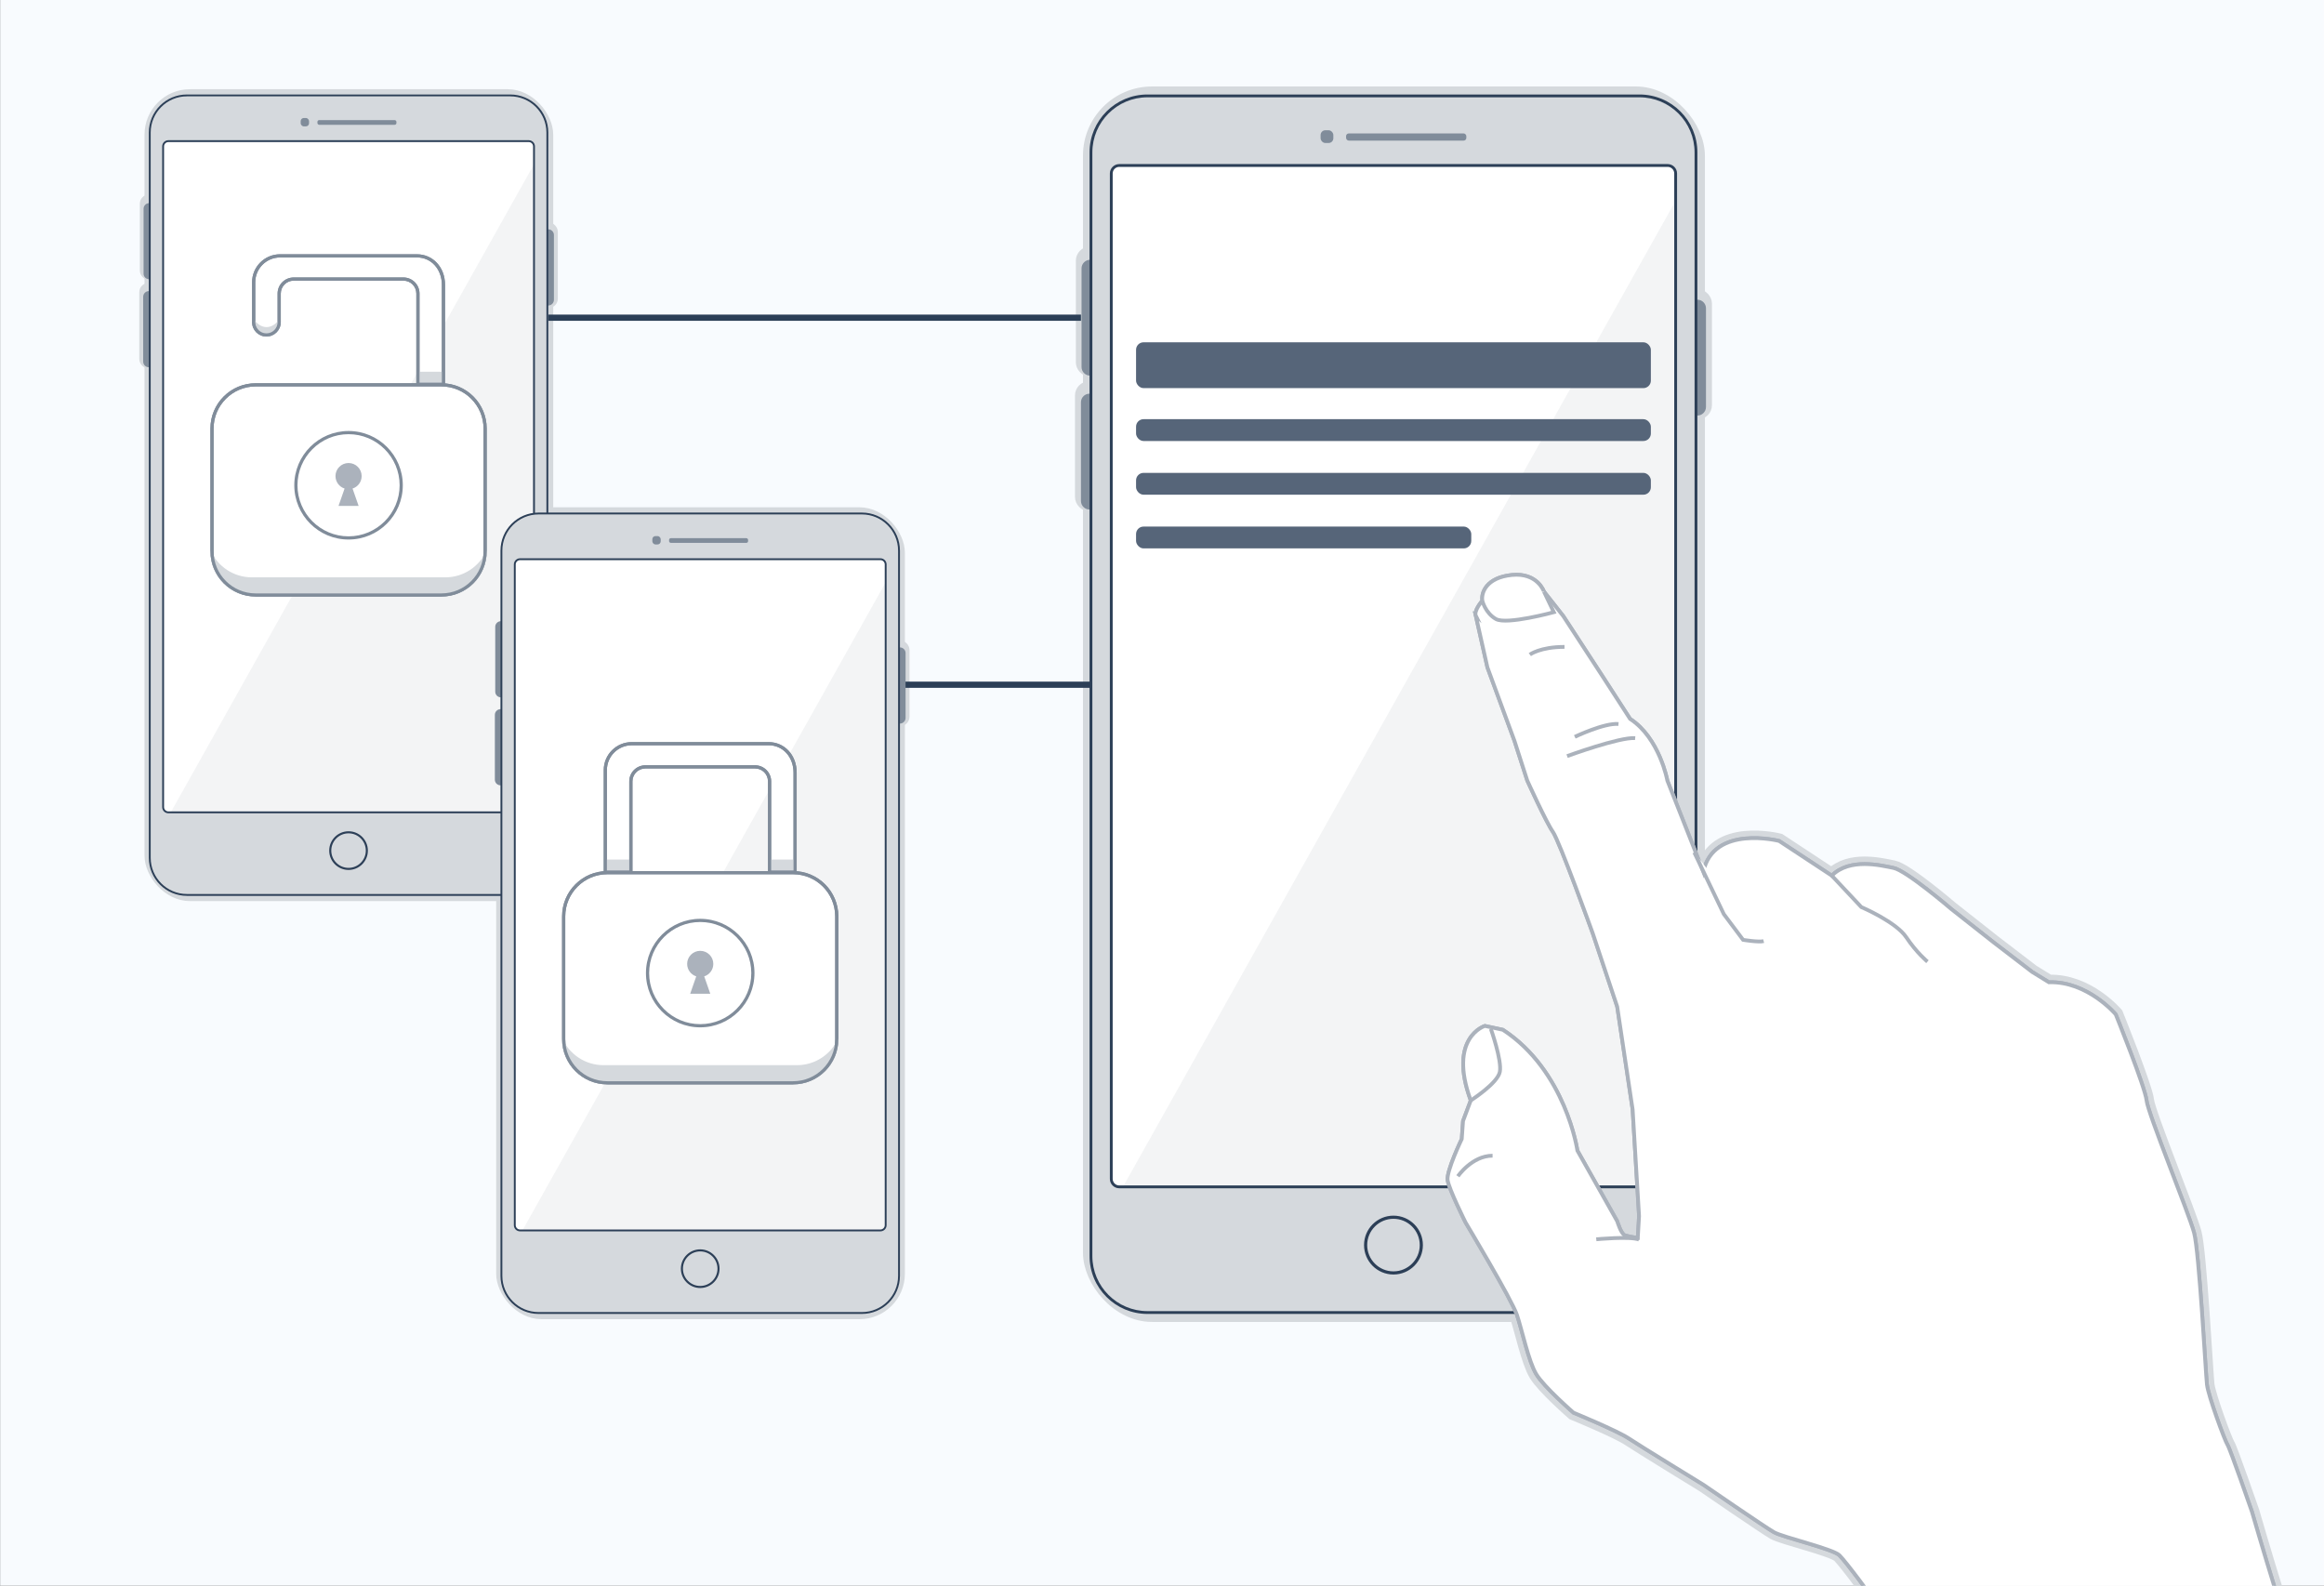 <?xml version="1.0" encoding="UTF-8"?>
<svg id="Layer_1" data-name="Layer 1" xmlns="http://www.w3.org/2000/svg" viewBox="0 0 1843.8 1258">
  <rect x="0" y="0" width="1843.8" height="1258" fill="#333333" stroke="none"/>
  <defs>
    <style>
      .cls-1 {
        fill: #2c3f57;
      }

      .cls-1, .cls-2, .cls-3, .cls-4, .cls-5, .cls-6, .cls-7, .cls-8 {
        stroke-width: 0px;
      }

      .cls-2 {
        fill: #566579;
      }

      .cls-3 {
        fill: #d2e4f9;
        opacity: .15;
      }

      .cls-9 {
        stroke-width: 9.97px;
      }

      .cls-9, .cls-10, .cls-11, .cls-12, .cls-13, .cls-14, .cls-15 {
        stroke-miterlimit: 10;
      }

      .cls-9, .cls-16, .cls-12, .cls-4, .cls-14, .cls-7 {
        fill: #d5d9dd;
      }

      .cls-9, .cls-16, .cls-12, .cls-14 {
        stroke: #d5d9dd;
      }

      .cls-10 {
        stroke-width: 2.5px;
      }

      .cls-10, .cls-11, .cls-13 {
        fill: none;
      }

      .cls-10, .cls-13 {
        stroke: #666;
      }

      .cls-11 {
        stroke: #2c3f57;
        stroke-width: 4.92px;
      }

      .cls-16 {
        stroke-linecap: round;
        stroke-linejoin: round;
      }

      .cls-16, .cls-14 {
        stroke-width: 11.96px;
      }

      .cls-12 {
        stroke-width: 6.55px;
      }

      .cls-5 {
        fill: #abb2bc;
      }

      .cls-13 {
        stroke-width: 1.64px;
      }

      .cls-6, .cls-15 {
        fill: #fff;
      }

      .cls-7 {
        opacity: .3;
      }

      .cls-15 {
        stroke: #abb2bc;
        stroke-width: 3px;
      }

      .cls-8 {
        fill: #808c9a;
      }
    </style>
  </defs>
  <g>
    <rect class="cls-6" x=".1" width="1844" height="1258"/>
    <rect class="cls-3" x="-.3" width="1844" height="1258"/>
  </g>
  <g>
    <rect class="cls-12" x="415.29" y="179.76" width="24" height="61.3" rx="4.12" ry="4.12"/>
    <rect class="cls-12" x="114.21" y="157.51" width="24" height="61.3" rx="4.12" ry="4.12"/>
    <rect class="cls-12" x="113.77" y="227.72" width="24" height="61.3" rx="4.12" ry="4.12"/>
    <rect class="cls-12" x="117.93" y="74.05" width="317.7" height="637.55" rx="32.77" ry="32.77"/>
  </g>
  <g>
    <rect class="cls-12" x="694.29" y="511.43" width="24" height="61.3" rx="4.12" ry="4.12"/>
    <rect class="cls-12" x="393.21" y="489.18" width="24" height="61.3" rx="4.12" ry="4.12"/>
    <rect class="cls-12" x="392.77" y="559.39" width="24" height="61.3" rx="4.12" ry="4.12"/>
    <rect class="cls-12" x="396.93" y="405.72" width="317.7" height="637.55" rx="32.77" ry="32.77"/>
  </g>
  <g>
    <rect class="cls-9" x="1316.69" y="234.43" width="36.53" height="93.28" rx="6.27" ry="6.27"/>
    <rect class="cls-9" x="858.53" y="200.57" width="36.53" height="93.28" rx="6.27" ry="6.27"/>
    <rect class="cls-9" x="857.86" y="307.41" width="36.53" height="93.28" rx="6.27" ry="6.27"/>
    <rect class="cls-9" x="864.19" y="73.58" width="483.45" height="970.17" rx="49.87" ry="49.87"/>
  </g>
  <g>
    <path class="cls-14" d="M1170.92,488.73l9.17,40.77,21.41,58.1,10.19,31.6s15.29,33.64,20.39,40.77,31.6,80.53,31.6,80.53l19.37,58.1,12.23,81.55,5.1,84.6-1.02,17.33s-7.14-1.02-10.19-2.04c-3.06-1.02-6.12-11.21-6.12-11.21l-31.6-56.06s-9.17-63.2-59.12-95.82l-14.27-3.06s-29.56,9.17-11.21,59.12l-6.12,16.31-1.02,14.27s-12.23,25.48-11.21,32.62c1.02,7.14,14.27,33.64,14.27,33.64,0,0,36.7,61.16,40.77,73.39,4.08,12.23,9.17,36.7,15.29,46.89,6.12,10.19,29.56,30.58,29.56,30.58,0,0,34.66,14.27,43.83,20.39,9.17,6.12,59.12,36.7,59.12,36.7,0,0,48.93,33.64,56.06,37.71s46.89,13.25,51.99,18.35,27.52,34.66,31.6,42.81c4.08,8.15,33.64,63.2,40.77,110.09,7.14,46.89,15.84,127.25,15.84,127.25h348.61s-42.34-123.17-58.65-158.85c-16.31-35.68-50.97-155.96-50.97-155.96,0,0-17.33-49.95-19.37-53-2.04-3.06-15.29-38.73-16.31-47.91-1.02-9.17-6.12-104.99-10.19-120.28-4.08-15.29-36.7-94.8-37.71-104.99-1.02-10.19-24.46-68.29-24.46-68.29,0,0-22.42-26.5-53-25.48l-13.25-8.15-30.58-23.44-33.64-26.5s-35.68-30.58-45.87-32.62c-10.19-2.04-34.66-8.15-48.93,6.12l-41.79-27.52s-51.99-13.25-60.14,24.46l-28.54-72.37s-6.12-33.64-29.56-48.93l-22.42-34.66-30.58-46.89-15.29-19.37s-5.1-15.29-25.48-13.25c-20.39,2.04-24.46,14.27-23.44,20.39,0,0-7.14,8.15-5.1,12.23Z"/>
    <path class="cls-16" d="M1344.2,676.28l23.44,48.93,15.29,20.39s12.23,2.04,16.31,1.02"/>
    <path class="cls-16" d="M1453.27,694.63l23.44,24.97s27.52,11.72,35.68,23.95c8.15,12.23,16.82,19.37,16.82,19.37"/>
    <path class="cls-16" d="M1176.01,476.5s2.38,9.85,10.87,14.61,45.87-5.44,45.87-5.44l-7.81-16.31"/>
    <path class="cls-16" d="M1182.81,816.27s8.83,24.8,7.14,33.98c-1.7,9.17-23.1,22.76-23.1,22.76"/>
    <path class="cls-16" d="M1249.4,584.55s23.44-11.21,34.66-10.19"/>
    <path class="cls-16" d="M1243.29,599.84s41.79-15.29,54.02-14.27"/>
    <path class="cls-16" d="M1213.73,519.31s8.15-6.12,27.52-6.12"/>
    <path class="cls-16" d="M1156.65,933.15s11.21-16.31,27.52-16.31"/>
    <path class="cls-16" d="M1266.44,983.16s26.63-2.56,33.88.21"/>
  </g>
  <line class="cls-11" x1="866.47" y1="543.21" x2="717.97" y2="543.21"/>
  <g>
    <rect class="cls-6" x="872.32" y="120.08" width="465.31" height="830.17"/>
    <polyline class="cls-7" points="1338.19 143.58 1338.19 973.75 872.88 973.75"/>
    <g>
      <path class="cls-8" d="M866.6,298.01h-1.73c-3.74,0-6.8-3.06-6.8-6.8v-78.32c0-3.74,3.06-6.8,6.8-6.8h1.96"/>
      <path class="cls-8" d="M866.13,404.23h-1.73c-3.74,0-6.8-3.06-6.8-6.8v-78.32c0-3.74,3.06-6.8,6.8-6.8h1.96"/>
      <path class="cls-8" d="M1344.95,237.75h1.73c3.74,0,6.8,3.06,6.8,6.8v78.32c0,3.74-3.06,6.8-6.8,6.8h-1.96"/>
    </g>
    <rect class="cls-10" x="874.3" y="83.93" width="462.48" height="949.46" rx="30.16" ry="30.16"/>
    <g>
      <path class="cls-4" d="M910.37,1041.25c-24.72,0-44.83-20.11-44.83-44.83V120.91c0-24.72,20.11-44.83,44.83-44.83h390.34c24.72,0,44.83,20.11,44.83,44.83v875.51c0,24.72-20.11,44.83-44.83,44.83h-390.34ZM887.98,131.27c-3.49,0-6.32,2.84-6.32,6.32v797.65c0,3.49,2.84,6.32,6.32,6.32h435.11c3.49,0,6.32-2.84,6.32-6.32V137.6c0-3.49-2.84-6.32-6.32-6.32h-435.11Z"/>
      <path class="cls-1" d="M1300.71,77.19c24.11,0,43.72,19.61,43.72,43.72v875.51c0,24.11-19.61,43.72-43.72,43.72h-390.34c-24.11,0-43.72-19.61-43.72-43.72V120.91c0-24.11,19.61-43.72,43.72-43.72h390.34M887.98,942.69h435.11c4.1,0,7.44-3.34,7.44-7.44V137.6c0-4.1-3.34-7.44-7.44-7.44h-435.11c-4.1,0-7.44,3.34-7.44,7.44v797.65c0,4.1,3.34,7.44,7.44,7.44M1300.71,74.96h-390.34c-25.38,0-45.95,20.57-45.95,45.95v875.51c0,25.38,20.57,45.95,45.95,45.95h390.34c25.38,0,45.95-20.57,45.95-45.95V120.91c0-25.38-20.57-45.95-45.95-45.95h0ZM887.98,940.45c-2.86,0-5.21-2.34-5.21-5.21V137.6c0-2.86,2.34-5.21,5.21-5.21h435.11c2.86,0,5.21,2.34,5.21,5.21v797.65c0,2.86-2.34,5.21-5.21,5.21h-435.11Z"/>
    </g>
    <g>
      <rect class="cls-8" x="1047.73" y="103.34" width="10.11" height="10.11" rx="3.77" ry="3.77"/>
      <rect class="cls-8" x="1067.95" y="105.86" width="95.4" height="5.69" rx="2.12" ry="2.12"/>
    </g>
    <path class="cls-1" d="M1105.54,966.9c11.5,0,20.85,9.35,20.85,20.85s-9.35,20.85-20.85,20.85-20.85-9.35-20.85-20.85,9.35-20.85,20.85-20.85M1105.54,964.4c-12.9,0-23.35,10.45-23.35,23.35s10.45,23.35,23.35,23.35,23.35-10.45,23.35-23.35-10.45-23.35-23.35-23.35h0Z"/>
  </g>
  <g>
    <rect class="cls-6" x="123.28" y="104.61" width="305.78" height="545.55"/>
    <polyline class="cls-7" points="429.42 120.06 429.42 665.6 123.64 665.6"/>
    <g>
      <path class="cls-8" d="M119.51,221.54h-1.13c-2.46,0-4.47-2.01-4.47-4.47v-51.47c0-2.46,2.01-4.47,4.47-4.47h1.29"/>
      <path class="cls-8" d="M119.21,291.34h-1.13c-2.46,0-4.47-2.01-4.47-4.47v-51.47c0-2.46,2.01-4.47,4.47-4.47h1.29"/>
      <path class="cls-8" d="M433.86,181.94h1.13c2.46,0,4.47,2.01,4.47,4.47v51.47c0,2.46-2.01,4.47-4.47,4.47h-1.29"/>
    </g>
    <rect class="cls-13" x="124.57" y="80.86" width="303.92" height="623.94" rx="19.82" ry="19.82"/>
    <g>
      <path class="cls-4" d="M148.28,709.96c-16.25,0-29.46-13.22-29.46-29.46V105.16c0-16.25,13.22-29.46,29.46-29.46h256.52c16.25,0,29.46,13.22,29.46,29.46v575.34c0,16.25-13.22,29.46-29.46,29.46H148.28ZM133.57,111.97c-2.29,0-4.16,1.86-4.16,4.16v524.18c0,2.29,1.86,4.16,4.16,4.16h285.94c2.29,0,4.16-1.86,4.16-4.16V116.12c0-2.29-1.86-4.16-4.16-4.16H133.57Z"/>
      <path class="cls-1" d="M404.79,76.43c15.84,0,28.73,12.89,28.73,28.73v575.34c0,15.84-12.89,28.73-28.73,28.73H148.28c-15.84,0-28.73-12.89-28.73-28.73V105.16c0-15.84,12.89-28.73,28.73-28.73h256.52M133.57,645.19h285.94c2.7,0,4.89-2.19,4.89-4.89V116.12c0-2.7-2.19-4.89-4.89-4.89H133.57c-2.7,0-4.89,2.19-4.89,4.89v524.18c0,2.7,2.19,4.89,4.89,4.89M404.79,74.96H148.28c-16.68,0-30.2,13.52-30.2,30.2v575.34c0,16.68,13.52,30.2,30.2,30.2h256.52c16.68,0,30.2-13.52,30.2-30.2V105.16c0-16.68-13.52-30.2-30.2-30.2h0ZM133.57,643.72c-1.88,0-3.42-1.54-3.42-3.42V116.12c0-1.88,1.54-3.42,3.42-3.42h285.94c1.88,0,3.42,1.54,3.42,3.42v524.18c0,1.88-1.54,3.42-3.42,3.42H133.57Z"/>
    </g>
    <g>
      <rect class="cls-8" x="238.55" y="93.61" width="6.64" height="6.64" rx="2.48" ry="2.48"/>
      <rect class="cls-8" x="251.83" y="95.27" width="62.69" height="3.74" rx="1.39" ry="1.39"/>
    </g>
    <path class="cls-1" d="M276.53,661.1c7.56,0,13.7,6.15,13.7,13.7s-6.15,13.7-13.7,13.7-13.7-6.15-13.7-13.7,6.15-13.7,13.7-13.7M276.53,659.46c-8.47,0-15.34,6.87-15.34,15.34s6.87,15.34,15.34,15.34,15.34-6.87,15.34-15.34-6.87-15.34-15.34-15.34h0Z"/>
  </g>
  <g>
    <rect class="cls-6" x="168.19" y="305.3" width="216.68" height="166.72" rx="34.64" ry="34.64"/>
    <path class="cls-8" d="M350.24,306.57c18.4,0,33.38,14.97,33.38,33.38v97.43c0,18.4-14.97,33.38-33.38,33.38h-147.4c-18.4,0-33.38-14.97-33.38-33.38v-97.43c0-18.4,14.97-33.38,33.38-33.38h147.4M350.24,304.04h-147.4c-19.83,0-35.9,16.07-35.9,35.9v97.43c0,19.83,16.07,35.9,35.9,35.9h147.4c19.83,0,35.9-16.07,35.9-35.9v-97.43c0-19.83-16.07-35.9-35.9-35.9h0Z"/>
  </g>
  <g>
    <path class="cls-6" d="M331.56,304.81v-71.94c0-6.33-5.15-11.48-11.48-11.48h-87.09c-6.33,0-11.48,5.15-11.48,11.48v22.74c0,5.58-4.54,10.13-10.13,10.13s-10.13-4.54-10.13-10.13v-31.69c0-11.54,9.39-20.94,20.94-20.94h108.7c11.94,0,20.94,9.88,20.94,22.97v78.86h-20.26Z"/>
    <path class="cls-8" d="M330.89,204.24c11.21,0,19.67,9.33,19.67,21.71v77.6h-17.73v-70.68c0-7.03-5.72-12.75-12.75-12.75h-87.09c-7.03,0-12.75,5.72-12.75,12.75v22.74c0,4.89-3.98,8.86-8.86,8.86s-8.86-3.98-8.86-8.86v-31.69c0-10.85,8.82-19.67,19.67-19.67h108.7M330.89,201.72h-108.7c-12.26,0-22.2,9.94-22.2,22.2v31.69c0,6.29,5.1,11.39,11.39,11.39s11.39-5.1,11.39-11.39v-22.74c0-5.64,4.58-10.22,10.22-10.22h87.09c5.64,0,10.22,4.58,10.22,10.22v73.21h22.78v-80.12c0-14.29-9.94-24.23-22.2-24.23h0Z"/>
  </g>
  <g>
    <path class="cls-6" d="M276.53,426.75c-23.04,0-41.79-18.74-41.79-41.79s18.75-41.78,41.79-41.78,41.78,18.74,41.78,41.78-18.74,41.79-41.78,41.79Z"/>
    <path class="cls-8" d="M276.53,344.45c22.34,0,40.52,18.18,40.52,40.52s-18.18,40.52-40.52,40.52-40.52-18.18-40.52-40.52,18.18-40.52,40.52-40.52M276.53,341.92c-23.77,0-43.05,19.27-43.05,43.05s19.27,43.05,43.05,43.05,43.05-19.27,43.05-43.05-19.27-43.05-43.05-43.05h0Z"/>
  </g>
  <path class="cls-5" d="M266.16,377.7c0-5.73,4.65-10.38,10.38-10.38s10.38,4.65,10.38,10.38c0,4.63-3.03,8.54-7.21,9.88l4.81,13.79h-15.95l4.81-13.79c-4.18-1.34-7.21-5.25-7.21-9.88Z"/>
  <rect class="cls-4" x="330.86" y="294.9" width="20.35" height="10.17" transform="translate(682.06 599.97) rotate(180)"/>
  <path class="cls-4" d="M199.78,458.02h153.51c14.55,0,27.04-8.67,32.69-21.1h.17c0,19.83-16.08,35.9-35.9,35.9h-147.4c-19.83,0-35.9-16.08-35.9-35.9h.17c5.64,12.44,18.14,21.1,32.69,21.1Z"/>
  <path class="cls-8" d="M350.24,306.57c18.4,0,33.38,14.97,33.38,33.38v97.43c0,18.4-14.97,33.38-33.38,33.38h-147.4c-18.4,0-33.38-14.97-33.38-33.38v-97.43c0-18.4,14.97-33.38,33.38-33.38h147.4M350.24,304.04h-147.4c-19.83,0-35.9,16.07-35.9,35.9v97.43c0,19.83,16.07,35.9,35.9,35.9h147.4c19.83,0,35.9-16.07,35.9-35.9v-97.43c0-19.83-16.07-35.9-35.9-35.9h0Z"/>
  <g>
    <rect class="cls-6" x="402.28" y="436.28" width="305.78" height="545.55"/>
    <polyline class="cls-7" points="708.42 451.73 708.42 997.27 402.64 997.27"/>
    <g>
      <path class="cls-8" d="M398.51,553.21h-1.13c-2.46,0-4.47-2.01-4.47-4.47v-51.47c0-2.46,2.01-4.47,4.47-4.47h1.29"/>
      <path class="cls-8" d="M398.21,623.01h-1.13c-2.46,0-4.47-2.01-4.47-4.47v-51.47c0-2.46,2.01-4.47,4.47-4.47h1.29"/>
      <path class="cls-8" d="M712.86,513.61h1.13c2.46,0,4.47,2.01,4.47,4.47v51.47c0,2.46-2.01,4.47-4.47,4.47h-1.29"/>
    </g>
    <rect class="cls-13" x="403.57" y="412.53" width="303.92" height="623.94" rx="19.82" ry="19.82"/>
    <g>
      <path class="cls-4" d="M427.28,1041.63c-16.25,0-29.46-13.22-29.46-29.46V436.83c0-16.25,13.22-29.46,29.46-29.46h256.52c16.25,0,29.46,13.22,29.46,29.46v575.34c0,16.25-13.22,29.46-29.46,29.46h-256.52ZM412.57,443.64c-2.29,0-4.16,1.86-4.16,4.16v524.18c0,2.29,1.86,4.16,4.16,4.16h285.94c2.29,0,4.16-1.86,4.16-4.16V447.79c0-2.29-1.86-4.16-4.16-4.16h-285.94Z"/>
      <path class="cls-1" d="M683.79,408.1c15.84,0,28.73,12.89,28.73,28.73v575.34c0,15.84-12.89,28.73-28.73,28.73h-256.52c-15.84,0-28.73-12.89-28.73-28.73V436.83c0-15.84,12.89-28.73,28.73-28.73h256.52M412.57,976.86h285.94c2.7,0,4.89-2.19,4.89-4.89V447.79c0-2.7-2.19-4.89-4.89-4.89h-285.94c-2.7,0-4.89,2.19-4.89,4.89v524.18c0,2.7,2.19,4.89,4.89,4.89M683.79,406.63h-256.52c-16.68,0-30.2,13.52-30.2,30.2v575.34c0,16.68,13.52,30.2,30.2,30.2h256.52c16.68,0,30.2-13.52,30.2-30.2V436.83c0-16.68-13.52-30.2-30.2-30.2h0ZM412.57,975.39c-1.88,0-3.42-1.54-3.42-3.42V447.79c0-1.88,1.54-3.42,3.42-3.42h285.94c1.88,0,3.42,1.54,3.42,3.42v524.18c0,1.88-1.54,3.42-3.42,3.42h-285.94Z"/>
    </g>
    <g>
      <rect class="cls-8" x="517.55" y="425.28" width="6.64" height="6.64" rx="2.48" ry="2.48"/>
      <rect class="cls-8" x="530.83" y="426.94" width="62.69" height="3.74" rx="1.39" ry="1.39"/>
    </g>
    <path class="cls-1" d="M555.53,992.77c7.56,0,13.7,6.15,13.7,13.7s-6.15,13.7-13.7,13.7-13.7-6.15-13.7-13.7,6.15-13.7,13.7-13.7M555.53,991.13c-8.47,0-15.34,6.87-15.34,15.34s6.87,15.34,15.34,15.34,15.34-6.87,15.34-15.34-6.87-15.34-15.34-15.34h0Z"/>
  </g>
  <g>
    <g>
      <path class="cls-15" d="M1170.92,488.73l9.17,40.77,21.41,58.1,10.19,31.6s15.29,33.64,20.39,40.77c5.1,7.14,31.6,80.53,31.6,80.53l19.37,58.1,12.23,81.55,5.1,84.6-1.02,17.33s-7.14-1.02-10.19-2.04c-3.06-1.02-6.12-11.21-6.12-11.21l-31.6-56.06s-9.17-63.2-59.12-95.82l-14.27-3.06s-29.56,9.17-11.21,59.12l-6.12,16.31-1.02,14.27s-12.23,25.48-11.21,32.62c1.02,7.14,14.27,33.64,14.27,33.64,0,0,36.7,61.16,40.77,73.39,4.08,12.23,9.17,36.7,15.29,46.89,6.12,10.19,29.56,30.58,29.56,30.58,0,0,34.66,14.27,43.83,20.39,9.17,6.12,59.12,36.7,59.12,36.7,0,0,48.93,33.64,56.06,37.71,7.14,4.08,46.89,13.25,51.99,18.35,5.1,5.1,27.52,34.66,31.6,42.81,4.08,8.15,33.64,63.2,40.77,110.09,7.14,46.89,15.84,127.25,15.84,127.25h348.61s-42.34-123.17-58.65-158.85-50.97-155.96-50.97-155.96c0,0-17.33-49.95-19.37-53-2.04-3.06-15.29-38.73-16.31-47.91-1.02-9.17-6.12-104.99-10.19-120.28-4.08-15.29-36.7-94.8-37.71-104.99-1.02-10.19-24.46-68.29-24.46-68.29,0,0-22.42-26.5-53-25.48l-13.25-8.15-30.58-23.44-33.64-26.5s-35.68-30.58-45.87-32.62c-10.19-2.04-34.66-8.15-48.93,6.12l-41.79-27.52s-51.99-13.25-60.14,24.46l-28.54-72.37s-6.12-33.64-29.56-48.93l-22.42-34.66-30.58-46.89-15.29-19.37s-5.1-15.29-25.48-13.25c-20.39,2.04-24.46,14.27-23.44,20.39,0,0-7.14,8.15-5.1,12.23Z"/>
      <path class="cls-15" d="M1344.2,676.28l23.44,48.93,15.29,20.39s12.23,2.04,16.31,1.02"/>
      <path class="cls-15" d="M1453.27,694.63l23.44,24.97s27.52,11.72,35.68,23.95c8.15,12.23,16.82,19.37,16.82,19.37"/>
      <path class="cls-15" d="M1176.01,476.5s2.38,9.85,10.87,14.61c8.49,4.76,45.87-5.44,45.87-5.44l-7.81-16.31"/>
      <path class="cls-15" d="M1182.81,816.27s8.83,24.8,7.14,33.98c-1.7,9.17-23.1,22.76-23.1,22.76"/>
      <path class="cls-15" d="M1249.4,584.55s23.44-11.21,34.66-10.19"/>
      <path class="cls-15" d="M1243.29,599.84s41.79-15.29,54.02-14.27"/>
      <path class="cls-15" d="M1213.73,519.31s8.15-6.12,27.52-6.12"/>
      <path class="cls-15" d="M1156.65,933.15s11.21-16.31,27.52-16.31"/>
      <path class="cls-15" d="M1266.44,983.16s26.63-2.56,33.88.21"/>
    </g>
    <g>
      <path class="cls-15" d="M1170.92,488.73l9.17,40.77,21.41,58.1,10.19,31.6s15.29,33.64,20.39,40.77c5.1,7.14,31.6,80.53,31.6,80.53l19.37,58.1,12.23,81.55,5.1,84.6-1.02,17.33s-7.14-1.02-10.19-2.04c-3.06-1.02-6.12-11.21-6.12-11.21l-31.6-56.06s-9.17-63.2-59.12-95.82l-14.27-3.06s-29.56,9.17-11.21,59.12l-6.12,16.31-1.02,14.27s-12.23,25.48-11.21,32.62c1.02,7.14,14.27,33.64,14.27,33.64,0,0,36.7,61.16,40.77,73.39,4.08,12.23,9.17,36.7,15.29,46.89,6.12,10.19,29.56,30.58,29.56,30.58,0,0,34.66,14.27,43.83,20.39,9.17,6.12,59.12,36.7,59.12,36.7,0,0,48.93,33.64,56.06,37.71,7.14,4.08,46.89,13.25,51.99,18.35,5.1,5.1,27.52,34.66,31.6,42.81,4.08,8.15,33.64,63.2,40.77,110.09,7.14,46.89,15.84,127.25,15.84,127.25h348.61s-42.34-123.17-58.65-158.85-50.97-155.96-50.97-155.96c0,0-17.33-49.95-19.37-53-2.04-3.06-15.29-38.73-16.31-47.91-1.02-9.17-6.12-104.99-10.19-120.28-4.08-15.29-36.7-94.8-37.71-104.99-1.02-10.19-24.46-68.29-24.46-68.29,0,0-22.42-26.5-53-25.48l-13.25-8.15-30.58-23.44-33.64-26.5s-35.68-30.58-45.87-32.62c-10.19-2.04-34.66-8.15-48.93,6.12l-41.79-27.52s-51.99-13.25-60.14,24.46l-28.54-72.37s-6.12-33.64-29.56-48.93l-22.42-34.66-30.58-46.89-15.29-19.37s-5.1-15.29-25.48-13.25c-20.39,2.04-24.46,14.27-23.44,20.39,0,0-7.14,8.15-5.1,12.23Z"/>
      <path class="cls-15" d="M1344.2,676.28l23.44,48.93,15.29,20.39s12.23,2.04,16.31,1.02"/>
      <path class="cls-15" d="M1453.27,694.63l23.44,24.97s27.52,11.72,35.68,23.95c8.15,12.23,16.82,19.37,16.82,19.37"/>
      <path class="cls-15" d="M1176.01,476.5s2.38,9.85,10.87,14.61c8.49,4.76,45.87-5.44,45.87-5.44l-7.81-16.31"/>
      <path class="cls-15" d="M1182.81,816.27s8.83,24.8,7.14,33.98c-1.7,9.17-23.1,22.76-23.1,22.76"/>
      <path class="cls-15" d="M1249.4,584.55s23.44-11.21,34.66-10.19"/>
      <path class="cls-15" d="M1243.29,599.84s41.79-15.29,54.02-14.27"/>
      <path class="cls-15" d="M1213.73,519.31s8.15-6.12,27.52-6.12"/>
      <path class="cls-15" d="M1156.65,933.15s11.21-16.31,27.52-16.31"/>
      <path class="cls-15" d="M1266.44,983.16s26.63-2.56,33.88.21"/>
    </g>
  </g>
  <path class="cls-4" d="M222.47,252h0c-6.05,20-15.95,20-22,0h0s0,0,0,0c6.05,10,15.95,10,22,0h0Z"/>
  <g>
    <g>
      <rect class="cls-6" x="447.19" y="692.3" width="216.68" height="166.72" rx="34.64" ry="34.64"/>
      <path class="cls-8" d="M629.24,693.57c18.4,0,33.38,14.97,33.38,33.38v97.43c0,18.4-14.97,33.38-33.38,33.38h-147.4c-18.4,0-33.38-14.97-33.38-33.38v-97.43c0-18.4,14.97-33.38,33.38-33.38h147.4M629.24,691.04h-147.4c-19.83,0-35.9,16.07-35.9,35.9v97.43c0,19.83,16.07,35.9,35.9,35.9h147.4c19.83,0,35.9-16.07,35.9-35.9v-97.43c0-19.83-16.07-35.9-35.9-35.9h0Z"/>
    </g>
    <g>
      <path class="cls-6" d="M610.56,691.81v-71.94c0-6.33-5.15-11.48-11.48-11.48h-87.09c-6.33,0-11.48,5.15-11.48,11.48v71.94h-20.26v-80.9c0-11.54,9.39-20.94,20.94-20.94h108.7c11.94,0,20.94,9.88,20.94,22.97v78.86h-20.26Z"/>
      <path class="cls-8" d="M609.89,591.24c11.21,0,19.67,9.33,19.67,21.71v77.6h-17.73v-70.68c0-7.03-5.72-12.75-12.75-12.75h-87.09c-7.03,0-12.75,5.72-12.75,12.75v70.68h-17.73v-79.63c0-10.85,8.82-19.67,19.67-19.67h108.7M609.89,588.72h-108.7c-12.26,0-22.2,9.94-22.2,22.2v82.16h22.78v-73.21c0-5.64,4.58-10.22,10.22-10.22h87.09c5.64,0,10.22,4.58,10.22,10.22v73.21h22.78v-80.12c0-14.29-9.94-24.23-22.2-24.23h0Z"/>
    </g>
    <g>
      <path class="cls-6" d="M555.53,813.75c-23.04,0-41.79-18.75-41.79-41.79s18.75-41.78,41.79-41.78,41.78,18.74,41.78,41.78-18.74,41.79-41.78,41.79Z"/>
      <path class="cls-8" d="M555.53,731.45c22.34,0,40.52,18.18,40.52,40.52s-18.18,40.52-40.52,40.52-40.52-18.18-40.52-40.52,18.18-40.52,40.52-40.52M555.53,728.92c-23.77,0-43.05,19.27-43.05,43.05s19.27,43.05,43.05,43.05,43.05-19.27,43.05-43.05-19.27-43.05-43.05-43.05h0Z"/>
    </g>
    <path class="cls-5" d="M545.16,764.7c0-5.73,4.65-10.38,10.38-10.38s10.38,4.65,10.38,10.38c0,4.63-3.03,8.54-7.21,9.88l4.81,13.79h-15.95l4.81-13.79c-4.18-1.34-7.21-5.25-7.21-9.88Z"/>
    <g>
      <rect class="cls-4" x="609.86" y="681.9" width="20.35" height="10.17" transform="translate(1240.06 1373.97) rotate(180)"/>
      <rect class="cls-4" x="479.64" y="681.9" width="20.35" height="10.17" transform="translate(979.63 1373.97) rotate(180)"/>
      <path class="cls-8" d="M609.89,591.24c11.21,0,19.67,9.33,19.67,21.71v77.6h-17.73v-70.68c0-7.03-5.72-12.75-12.75-12.75h-87.09c-7.03,0-12.75,5.72-12.75,12.75v70.68h-17.73v-79.63c0-10.85,8.82-19.67,19.67-19.67h108.7M609.89,588.72h-108.7c-12.26,0-22.2,9.94-22.2,22.2v82.16h22.78v-73.21c0-5.64,4.58-10.22,10.22-10.22h87.09c5.64,0,10.22,4.58,10.22,10.22v73.21h22.78v-80.12c0-14.29-9.94-24.23-22.2-24.23h0Z"/>
    </g>
    <path class="cls-4" d="M478.78,845.02h153.51c14.55,0,27.04-8.67,32.69-21.1h.17c0,19.83-16.08,35.9-35.9,35.9h-147.4c-19.83,0-35.9-16.08-35.9-35.9h.17c5.64,12.44,18.14,21.1,32.69,21.1Z"/>
    <path class="cls-8" d="M629.24,693.57c18.4,0,33.38,14.97,33.38,33.38v97.43c0,18.4-14.97,33.38-33.38,33.38h-147.4c-18.4,0-33.38-14.97-33.38-33.38v-97.43c0-18.4,14.97-33.38,33.38-33.38h147.4M629.24,691.04h-147.4c-19.83,0-35.9,16.07-35.9,35.9v97.43c0,19.83,16.07,35.9,35.9,35.9h147.4c19.83,0,35.9-16.07,35.9-35.9v-97.43c0-19.83-16.07-35.9-35.9-35.9h0Z"/>
  </g>
  <path class="cls-8" d="M330.89,204.24c11.21,0,19.67,9.33,19.67,21.71v77.6h-17.73v-70.68c0-7.03-5.72-12.75-12.75-12.75h-87.09c-7.03,0-12.75,5.72-12.75,12.75v22.74c0,4.89-3.98,8.86-8.86,8.86s-8.86-3.98-8.86-8.86v-31.69c0-10.85,8.82-19.67,19.67-19.67h108.7M330.89,201.72h-108.7c-12.26,0-22.2,9.94-22.2,22.2v31.69c0,6.29,5.1,11.39,11.39,11.39s11.39-5.1,11.39-11.39v-22.74c0-5.64,4.58-10.22,10.22-10.22h87.09c5.64,0,10.22,4.58,10.22,10.22v73.21h22.78v-80.12c0-14.29-9.94-24.23-22.2-24.23h0Z"/>
  <line class="cls-11" x1="857.6" y1="252.04" x2="434.99" y2="252.04"/>
  <g>
    <rect class="cls-2" x="901.32" y="271.55" width="408.43" height="36.35" rx="5.94" ry="5.94"/>
    <rect class="cls-2" x="901.32" y="332.54" width="408.43" height="17.32" rx="5.94" ry="5.94"/>
    <rect class="cls-2" x="901.32" y="375.14" width="408.43" height="17.32" rx="5.94" ry="5.94"/>
    <rect class="cls-2" x="901.32" y="417.74" width="265.94" height="17.32" rx="5.94" ry="5.94"/>
  </g>
</svg>